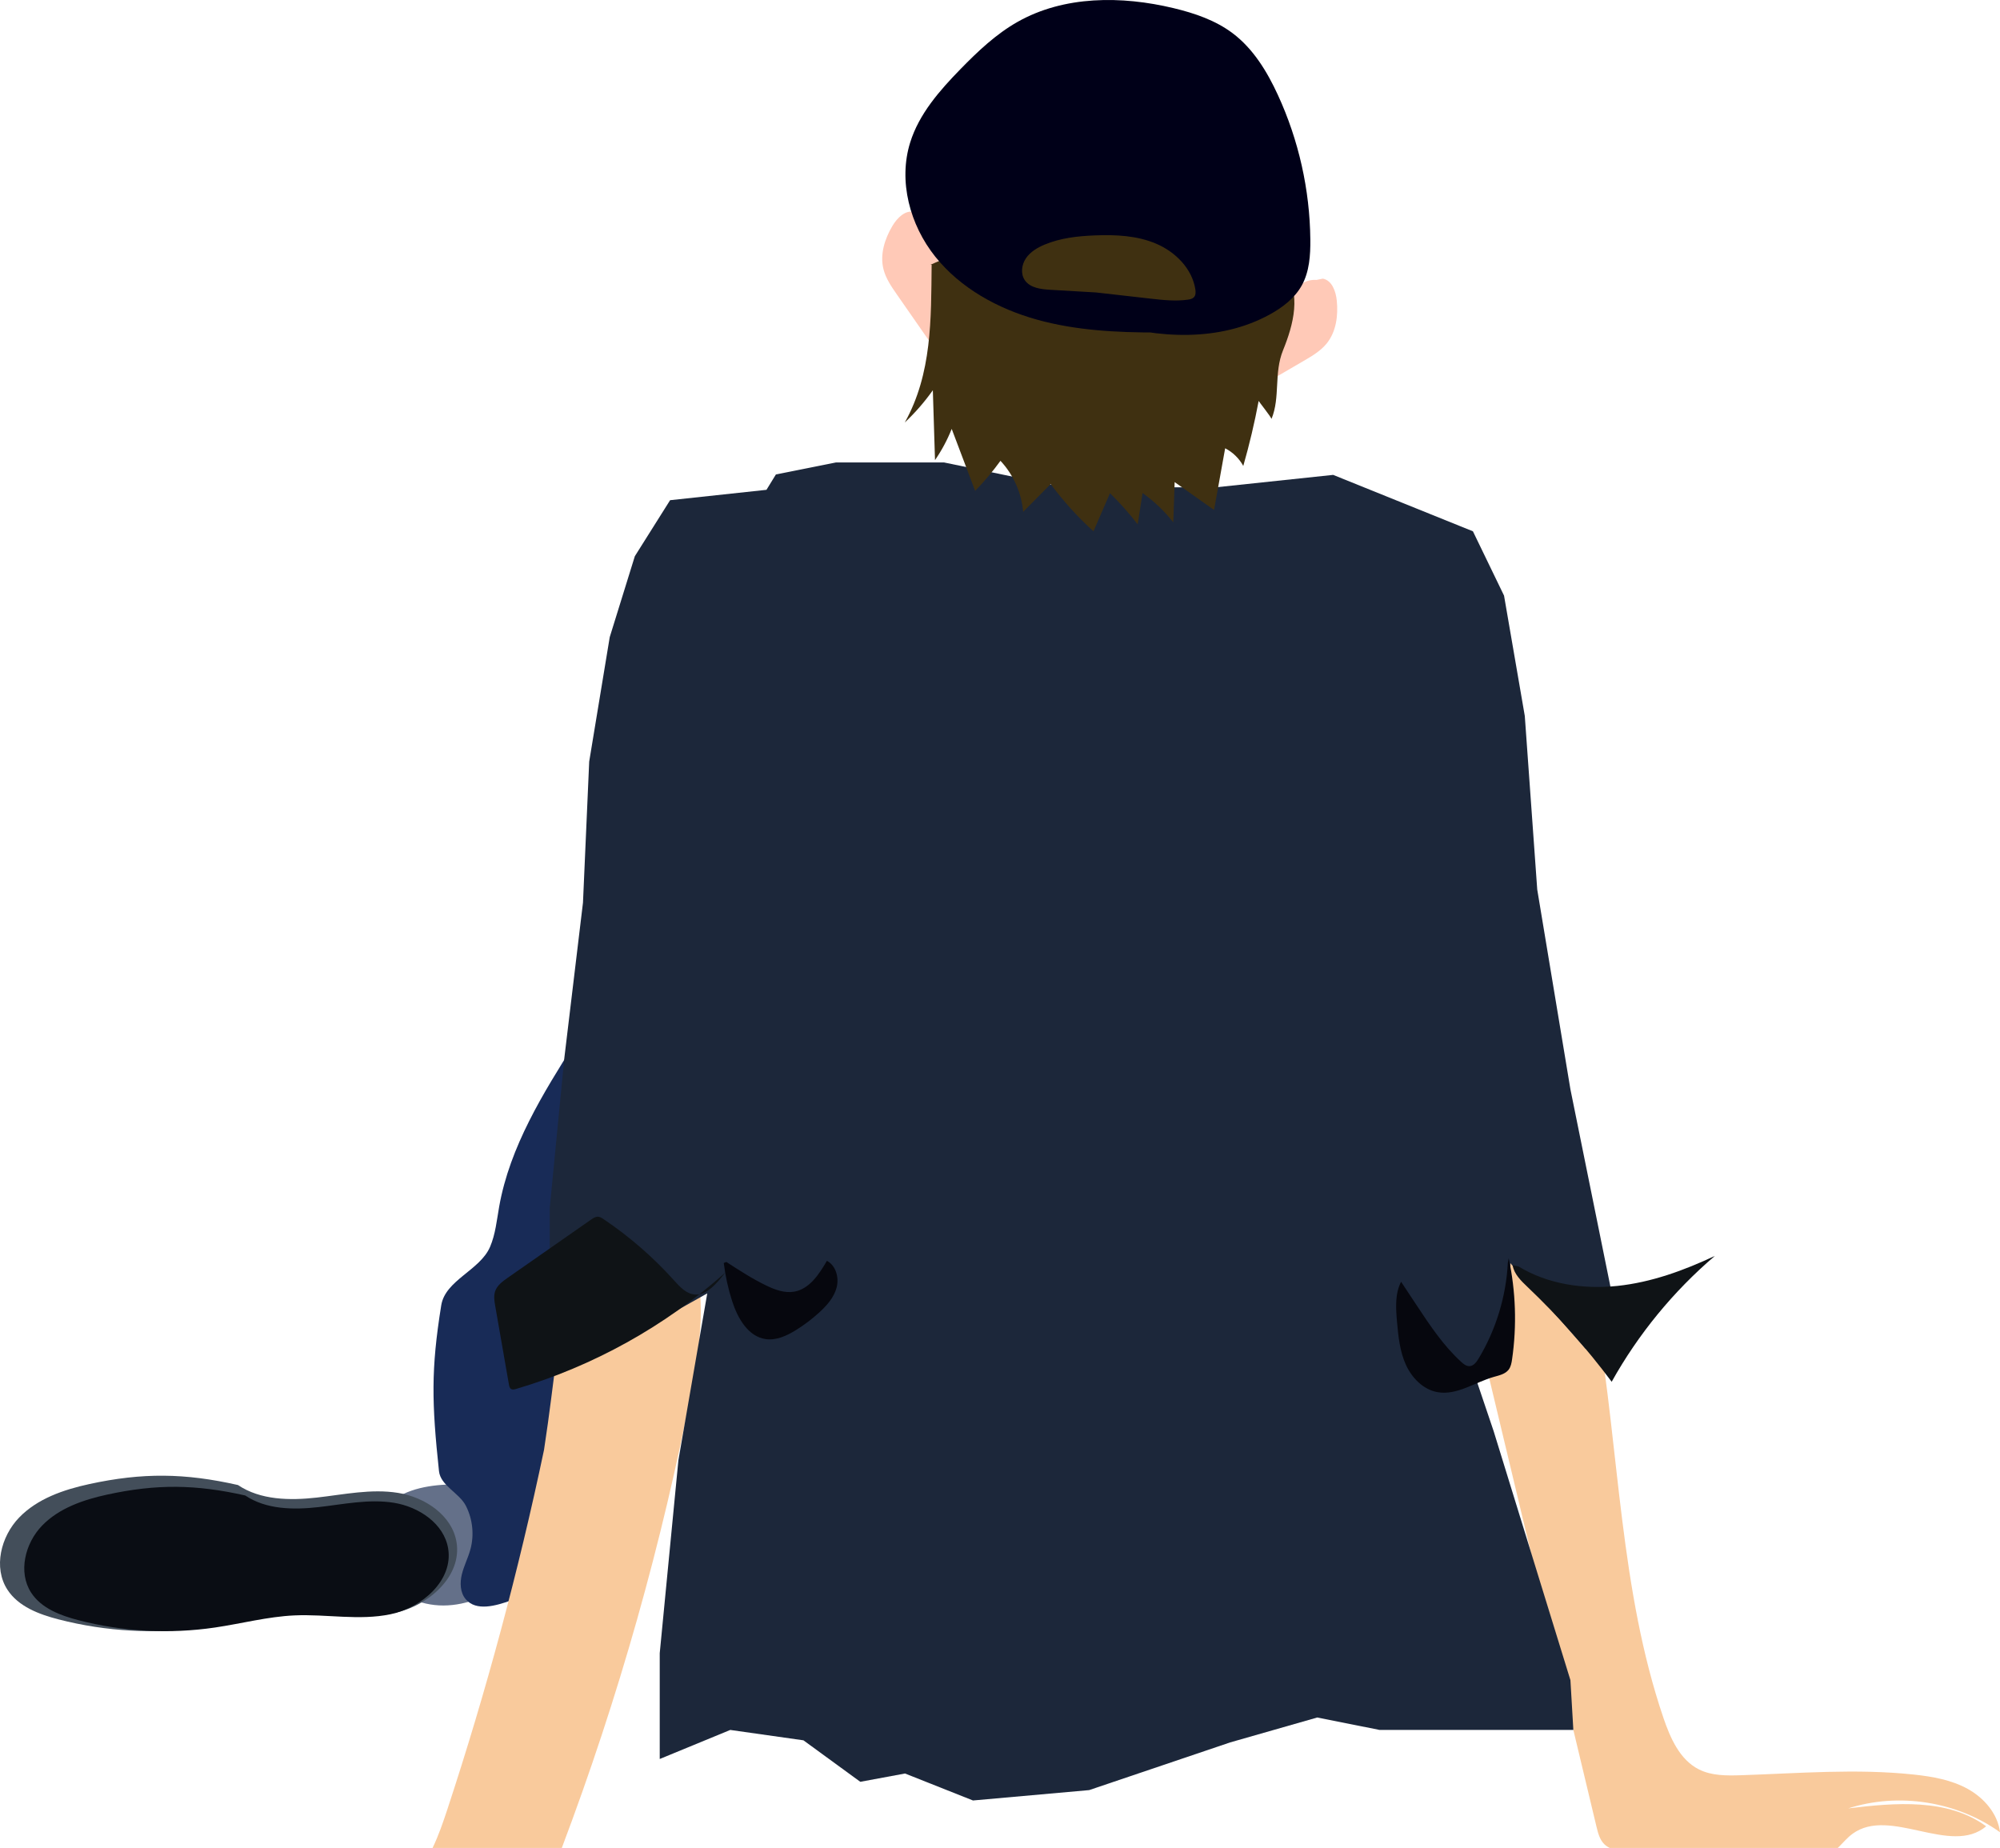 <?xml version="1.0" encoding="UTF-8"?><svg id="_レイヤー_2" xmlns="http://www.w3.org/2000/svg" viewBox="0 0 332.38 307.109"><defs><style>.cls-1{fill:#0a0d14;}.cls-2{fill:#0f1316;}.cls-3{fill:#1c273a;}.cls-4{fill:#182b57;}.cls-5{fill:#434e5a;}.cls-6{fill:#f9ca9c;}.cls-7{fill:#ffc9b7;}.cls-8{fill:#06070e;}.cls-9{fill:#000018;}.cls-10{fill:#3f3011;}.cls-11{fill:#647089;}</style></defs><g id="layer2"><g id="human6"><path class="cls-11" d="M85.55,245.685c-3.656,1.204-7.611.853-11.455,1.044s-7.998,1.134-10.403,4.14c-2.447,3.058-2.334,7.737-.117,10.966s6.215,4.997,10.132,4.982,7.713-1.664,10.773-4.107c1.394-1.113,2.689-2.44,3.34-4.101.748-1.908.565-4.073-.033-6.034-.659-2.162-1.882-4.248-3.812-5.425-2.152-1.312-4.824-1.317-7.344-1.282"/><path class="cls-4" d="M95.643,173.153c-5.4,8.56-10.911,17.4-12.683,27.365-.402,2.258-.614,4.585-1.515,6.694-1.667,3.903-7.442,5.527-8.116,9.718-1.721,10.696-1.575,16.229-.374,27.556.257,2.425,3.359,3.597,4.47,5.768,1.133,2.213,1.406,4.853.749,7.251-.384,1.402-1.068,2.711-1.415,4.123s-.299,3.041.641,4.15c1.734,2.045,4.996,1.104,7.519.198,5.33-1.916,11.073-2.959,15.826-6.04,7.184-4.656,10.921-13.323,11.85-21.834s-.541-17.072-1.628-25.564c-1.192-9.32-1.944-18.786-4.876-27.713-.922-2.807-2.089-5.599-4.037-7.821-1.981-2.26-4.734-3.83-7.687-4.384"/><path class="cls-5" d="M39.543,246.795c3.756,2.522,8.625,2.591,13.12,2.085s9.032-1.498,13.498-.777,8.976,3.722,9.709,8.186c.934,5.682-4.656,10.575-10.29,11.758s-11.479-.048-17.231.214c-4.793.218-9.472,1.471-14.22,2.169-8.113,1.192-16.463.746-24.403-1.305-3.247-.839-6.665-2.122-8.492-4.934-2.382-3.666-1.092-8.844,1.945-11.989s7.391-4.635,11.663-5.564c8.834-1.921,15.882-1.836,24.7.158"/><path class="cls-6" d="M101.715,198.942c-4.043,1.386-5.555,6.211-6.463,10.387-2.711,12.47-2.915,19.021-4.84,31.619-4.236,20.15-9.586,40.066-16.024,59.624-.728,2.211-1.487,4.444-2.496,6.536h21.475c9.425-24.954,16.706-50.717,21.731-76.913,1.917-9.992,2.9-21.934-4.647-28.759-2.357-2.132-5.73-3.525-8.736-2.495Z"/><path class="cls-6" d="M332.38,304.498c-.379-3.086-2.646-5.7-5.368-7.203-2.722-1.503-5.862-2.05-8.954-2.381-9.534-1.02-19.153-.201-28.736.111-2.365.077-4.84.1-6.957-.957-3.197-1.596-4.775-5.208-5.925-8.591-7.214-21.234-7.322-44.131-11.07-66.241-.376-2.221-.813-4.475-1.477-6.632l1.07-.148c-.455-.306-.931-.599-1.418-.882-.671-1.914-1.542-3.737-2.77-5.357-2.807-3.705-7.91-6.072-12.225-4.343-4.998,2.001-6.747,8.358-6.117,13.705l4.124-.572c-.39,1.129-.616,2.325-.683,3.51-.169,3.029.542,6.03,1.247,8.98,6.066,25.357,12.131,50.714,18.197,76.071.247,1.034.524,2.123,1.268,2.884.272.279.589.489.93.656h37.911c.814-.797,1.545-1.694,2.466-2.365,6.218-4.524,16.324,3.744,22.186-1.233-6.379-4.671-15.085-3.927-22.934-2.974,8.41-2.69,18.053-1.176,25.234,3.962Z"/><polygon class="cls-3" points="251.002 209.92 263.479 224.127 268.19 216.564 260.989 181.038 255.473 147.83 253.405 118.982 249.957 98.986 244.786 88.298 221.558 78.921 202.036 80.989 176.868 80.989 156.873 76.852 138.945 76.852 128.947 78.851 127.38 81.403 127.38 81.403 111.365 83.127 105.504 92.435 101.332 105.881 97.919 126.566 96.885 150.01 93.782 175.867 91.369 200.689 91.369 227.625 105.857 221.504 117.539 214.948 112.744 242.681 109.641 274.743 109.641 292.326 121.363 287.499 133.524 289.223 142.973 296.118 150.408 294.739 161.699 299.221 181.006 297.497 204.449 289.568 218.92 285.43 229.272 287.499 251.681 287.499 261.475 287.499 260.989 279.225 248.233 237.854 244.778 227.625 250.721 227.625 251.002 209.92"/><path class="cls-7" d="M151.942,35.223c-1.499-.37-2.842.998-3.631,2.324-1.282,2.155-2.099,4.743-1.49,7.175.39,1.558,1.325,2.915,2.243,4.234,1.904,2.737,3.808,5.473,5.713,8.21.353-4.297.706-8.593,1.059-12.89.131-1.6.261-3.234-.125-4.792s-1.384-3.057-2.89-3.614"/><path class="cls-7" d="M219.848,46.307c1.515.297,2.156,2.103,2.311,3.639.253,2.494-.098,5.186-1.675,7.134-1.011,1.249-2.431,2.084-3.819,2.893-2.881,1.678-5.762,3.356-8.643,5.034,1.492-4.044,2.985-8.089,4.477-12.133.556-1.506,1.128-3.042,2.135-4.292,1.007-1.25,2.544-2.188,4.144-2.058"/><path class="cls-10" d="M154.829,44.009c-.092,9.001.071,18.091-4.461,26.201,1.728-1.623,3.292-3.42,4.661-5.356.12,3.87.24,7.74.36,11.61,1.116-1.616,2.049-3.359,2.775-5.184,1.298,3.433,2.597,6.865,3.895,10.298,1.522-1.56,2.93-3.23,4.209-4.995,2.157,2.302,3.507,5.344,3.768,8.488,1.526-1.543,3.052-3.085,4.578-4.628,2.104,2.846,4.49,5.483,7.112,7.861.914-2.113,1.828-4.226,2.742-6.339,1.658,1.612,3.198,3.345,4.605,5.18.27-1.736.54-3.472.81-5.209,1.922,1.37,3.648,3.016,5.108,4.871.075-2.229.151-4.458.226-6.687,2.183,1.544,4.367,3.087,6.55,4.631.614-3.417,1.228-6.835,1.843-10.252,1.265.651,2.328,1.687,3.011,2.935,1.02-3.558,1.874-7.165,2.556-10.803-.009.049,1.972,2.554,2.139,2.982,1.479-3.618.369-7.606,1.912-11.404,1.736-4.271,3.112-9.404.185-13.52-2.178-3.063-6.053-4.354-9.714-5.205-16.292-3.791-33.858-2.415-49.078,4.526"/><path class="cls-9" d="M192.38,55.258c-6.74.004-13.549-.327-20.041-2.136-6.492-1.809-12.702-5.208-16.911-10.471-4.21-5.263-6.17-12.537-4.166-18.971,1.48-4.752,4.888-8.634,8.363-12.197,2.875-2.948,5.902-5.82,9.487-7.848,7.733-4.376,17.289-4.354,25.929-2.281,3.485.836,6.963,2.018,9.824,4.176,3.415,2.575,5.714,6.359,7.504,10.244,3.462,7.514,5.314,15.766,5.395,24.039.026,2.617-.153,5.343-1.426,7.63-1.17,2.102-3.161,3.631-5.267,4.794-8.302,4.584-18.594,4.094-27.647,1.268"/><path class="cls-10" d="M184.53,48.742l-9.974-.58c-1.57-.091-3.368-.305-4.25-1.608-.724-1.069-.527-2.574.201-3.639s1.89-1.757,3.08-2.257c2.634-1.107,5.53-1.425,8.385-1.538,3.457-.137,7.018.028,10.198,1.391s5.935,4.127,6.48,7.543c.074.466.088,1-.234,1.345-.248.266-.631.348-.99.4-2.057.298-4.15.065-6.216-.169-3.067-.348-6.135-.695-9.202-1.043"/><path class="cls-2" d="M252.364,210.472c4.852,2.953,10.775,3.828,16.424,3.235,5.649-.593,11.069-2.571,16.209-4.99-6.898,5.882-12.736,13.002-17.152,20.918-4.203-5.63-8.884-10.903-13.977-15.744-1.083-1.029-2.247-2.152-2.487-3.626"/><path class="cls-8" d="M250.589,209.852c-.285,5.603-1.972,11.13-4.866,15.937-.354.589-.836,1.233-1.523,1.251-.519.014-.967-.343-1.351-.693-2.956-2.695-5.196-6.068-7.404-9.403-.866-1.309-1.733-2.618-2.599-3.927-1.034,2.008-.875,4.397-.676,6.647.214,2.418.46,4.886,1.454,7.1.995,2.215,2.886,4.17,5.276,4.598,3.208.574,6.181-1.625,9.314-2.523.91-.261,1.931-.463,2.507-1.214.373-.487.484-1.12.572-1.727.806-5.573.615-11.288-.561-16.794"/><path class="cls-8" d="M120.715,209.725c2.158,1.402,4.324,2.807,6.643,3.924,1.449.698,3.052,1.291,4.636,1.011,2.536-.447,4.137-2.899,5.431-5.125,1.499.79,2.041,2.783,1.616,4.424s-1.602,2.976-2.85,4.121c-1.211,1.111-2.527,2.108-3.924,2.974-1.509.935-3.24,1.74-4.998,1.494-2.94-.411-4.682-3.483-5.592-6.309-.664-2.064-1.131-4.19-1.393-6.342"/><path class="cls-2" d="M120.528,211.499c-9.983,8.903-21.958,15.559-34.79,19.337-.259.076-.553.148-.786.012-.25-.146-.324-.467-.374-.753-.76-4.354-1.519-8.707-2.279-13.061-.14-.804-.278-1.648-.019-2.422.334-.998,1.249-1.668,2.112-2.27,4.619-3.223,9.238-6.447,13.858-9.67.344-.24.725-.491,1.144-.466.327.02.617.206.889.389,4.309,2.895,8.258,6.325,11.728,10.186.96,1.068,2.039,2.252,3.472,2.36,1.672.126,3.032-1.255,4.132-2.521"/><path class="cls-1" d="M40.748,248.532c3.487,2.342,8.008,2.406,12.182,1.936s8.387-1.391,12.533-.721c4.147.669,8.334,3.456,9.015,7.601.867,5.275-4.323,9.819-9.555,10.918s-10.658-.044-15.999.199c-4.45.203-8.795,1.366-13.203,2.013-7.533,1.107-15.286.692-22.658-1.212-3.015-.779-6.189-1.971-7.885-4.581-2.212-3.404-1.014-8.212,1.806-11.132s6.862-4.304,10.829-5.166c8.203-1.783,14.746-1.705,22.934.146"/></g></g></svg>